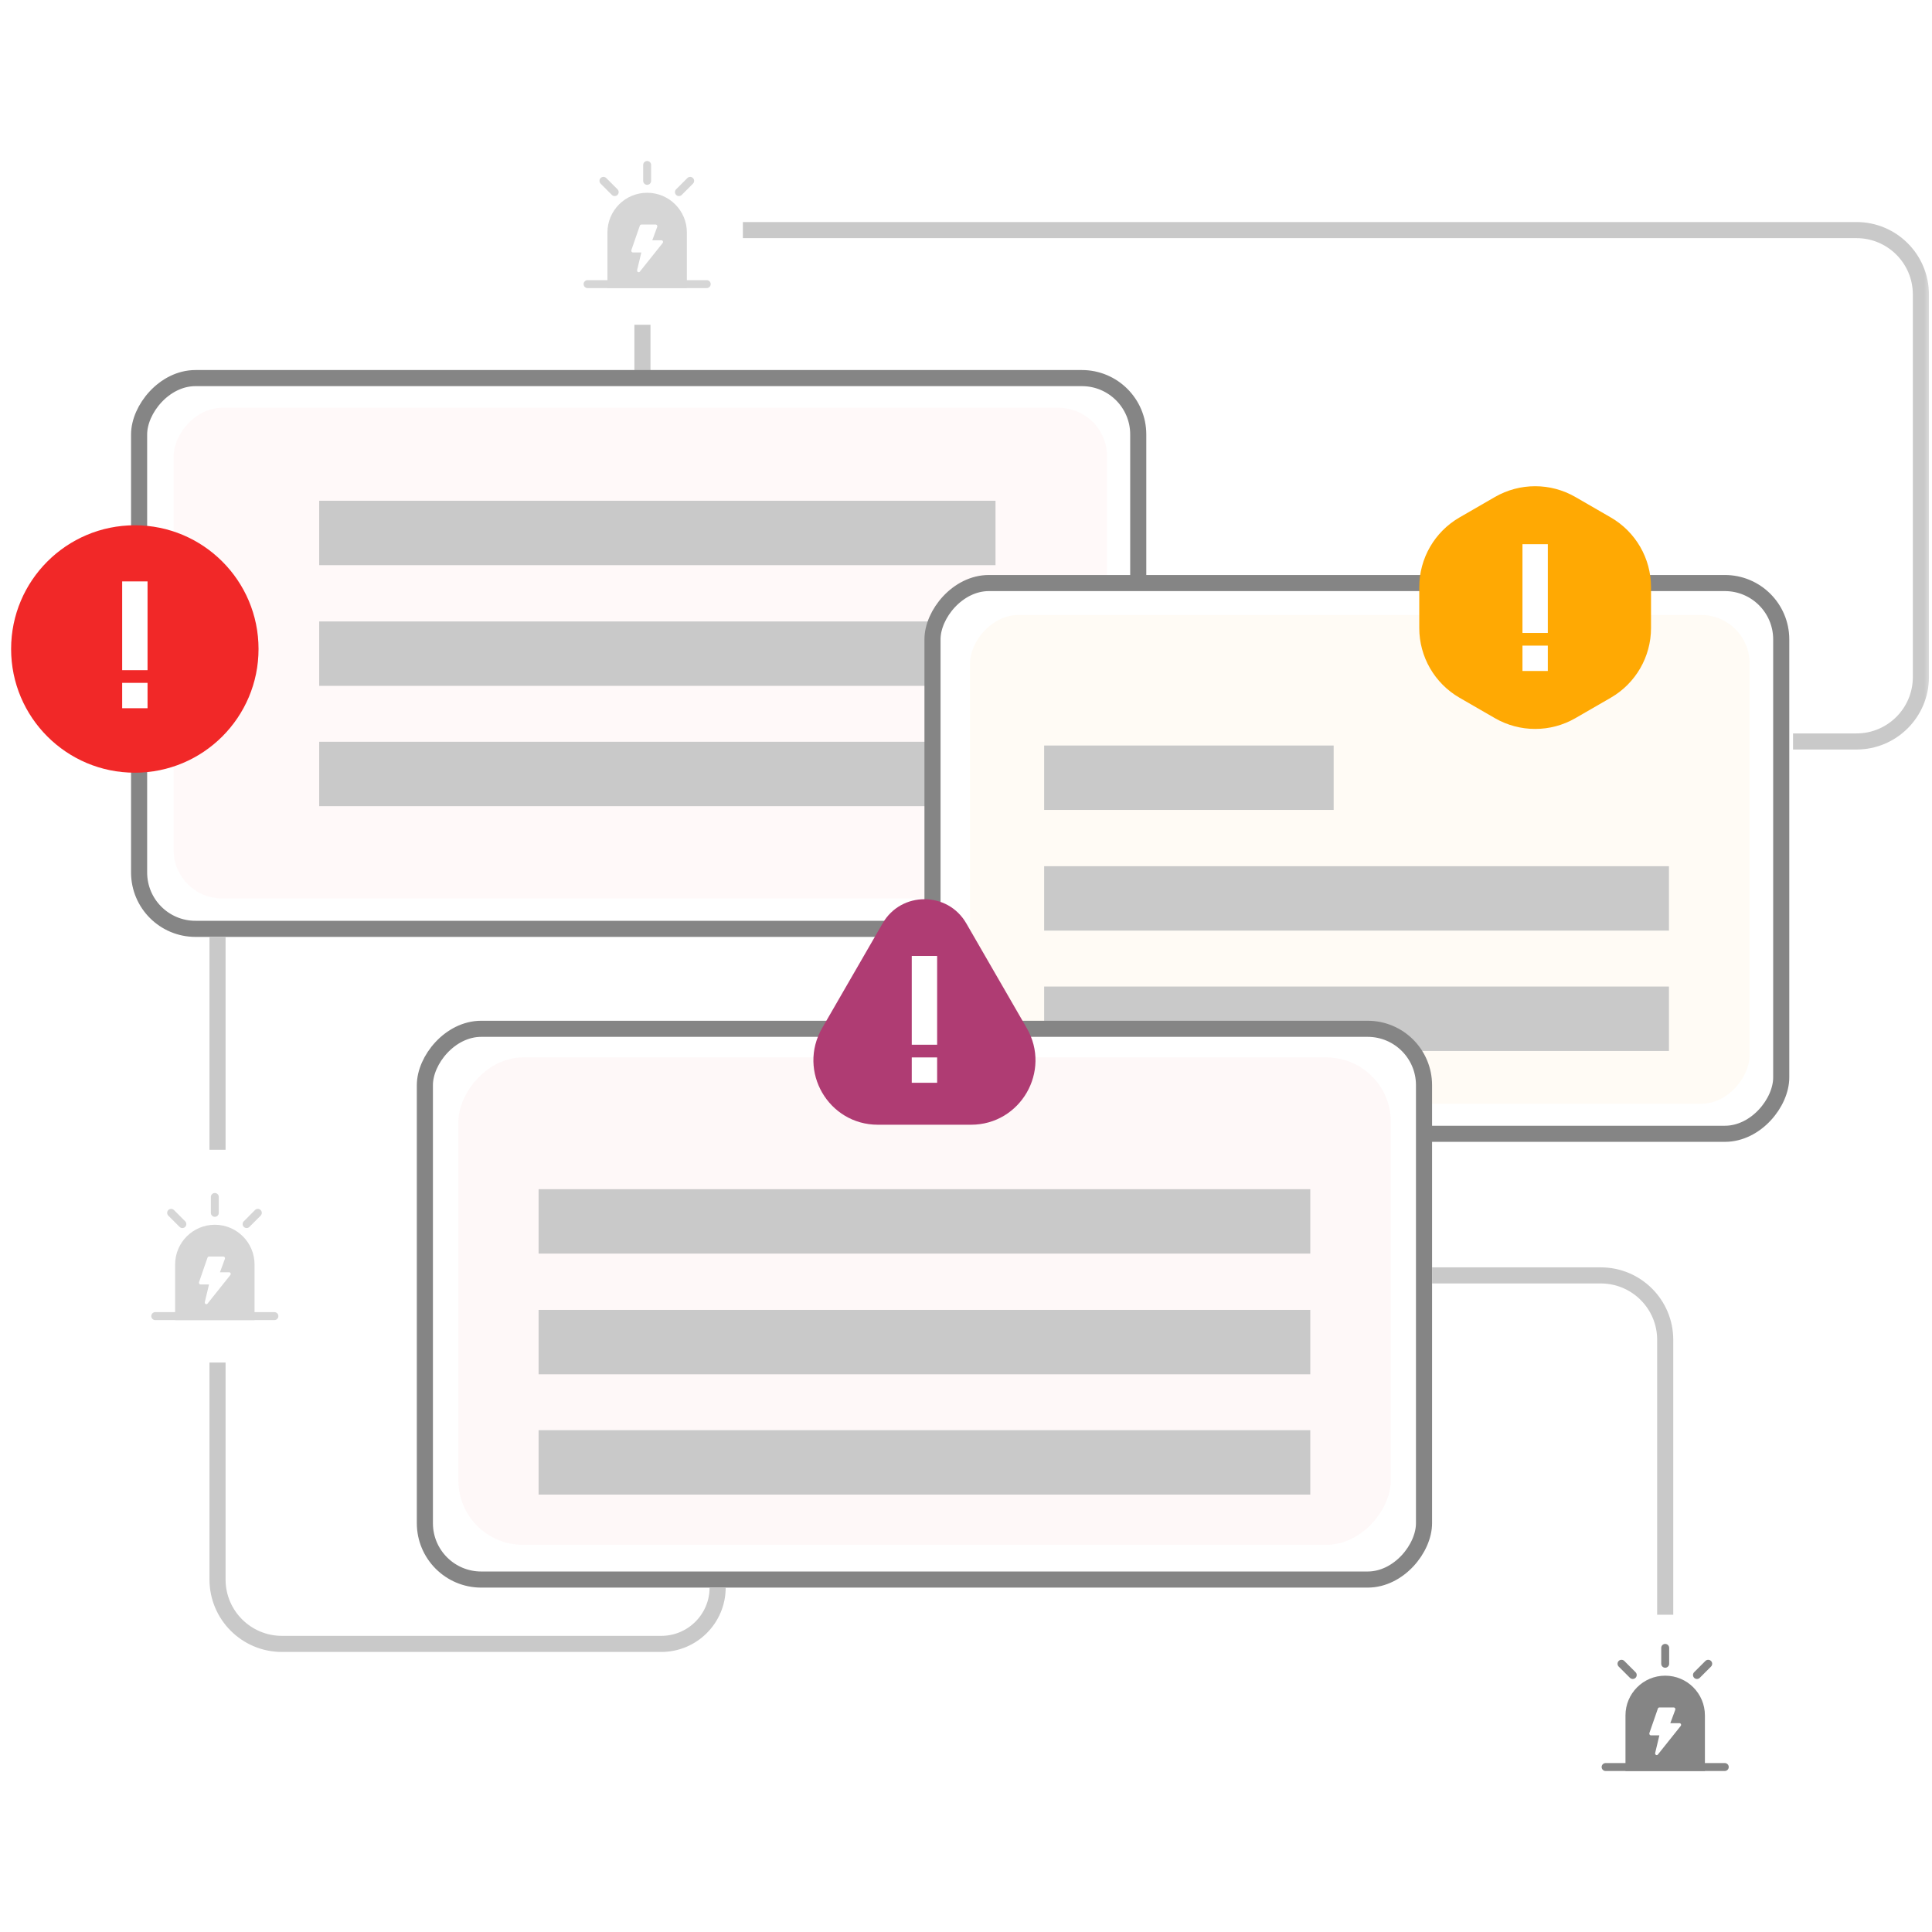 <svg width="120" height="120" viewBox="0 0 120 120" fill="none" xmlns="http://www.w3.org/2000/svg">
<mask id="mask0_333_2133" style="mask-type:alpha" maskUnits="userSpaceOnUse" x="0" y="0" width="120" height="120">
<rect width="120" height="120" fill="#D9D9D9"/>
</mask>
<g mask="url(#mask0_333_2133)">
<path d="M111.369 46.054H115.31C117.519 46.054 119.31 44.263 119.31 42.054V18.291C119.31 16.082 117.519 14.291 115.31 14.291H46.141M39.903 23.202V20.172" stroke="#C9C9C9"/>
<g filter="url(#filter0_d_333_2133)">
<rect x="0.5" y="-0.5" width="62.058" height="34.208" rx="3.5" transform="matrix(1 0 0 -1 8.14 57.192)" fill="white" stroke="#858585"/>
<rect width="57.972" height="30.471" rx="3" transform="matrix(1 0 0 -1 10.786 55.802)" fill="#F12828" fill-opacity="0.03"/>
<circle cx="8.374" cy="40.31" r="7.684" fill="#F12828"/>
<path d="M19.826 33.103H61.833" stroke="#C9C9C9" stroke-width="4"/>
<path d="M19.826 40.599H61.833" stroke="#C9C9C9" stroke-width="4"/>
<path d="M19.826 48.072H61.833" stroke="#C9C9C9" stroke-width="4"/>
<path fill-rule="evenodd" clip-rule="evenodd" d="M9.164 41.626V36.112H7.589V41.626H9.164Z" fill="white"/>
</g>
<path d="M7.589 42.414H9.164V43.989H7.589V42.414Z" fill="white"/>
<g filter="url(#filter1_d_333_2133)">
<rect x="0.5" y="-0.5" width="52.716" height="34.208" rx="3.5" transform="matrix(1 0 0 -1 57.419 69.922)" fill="white" stroke="#858585"/>
<rect width="48.418" height="30.358" rx="3" transform="matrix(1 0 0 -1 60.251 68.556)" fill="#FFA903" fill-opacity="0.04"/>
<path d="M92.851 30.87C94.398 29.977 96.304 29.977 97.851 30.87L100.048 32.139C101.596 33.032 102.548 34.683 102.548 36.469V39.007C102.548 40.793 101.596 42.444 100.048 43.337L97.851 44.606C96.304 45.499 94.398 45.499 92.851 44.606L90.653 43.337C89.106 42.444 88.153 40.793 88.153 39.007V36.469C88.153 34.683 89.106 33.032 90.653 32.139L92.851 30.87Z" fill="#FFA903"/>
<path fill-rule="evenodd" clip-rule="evenodd" d="M96.138 39.313V33.8H94.563V39.313H96.138Z" fill="white"/>
<path d="M94.563 40.101H96.138V41.676H94.563V40.101Z" fill="white"/>
<path d="M64.853 48.306H82.836" stroke="#C9C9C9" stroke-width="4"/>
<path d="M64.853 55.802H103.662" stroke="#C9C9C9" stroke-width="4"/>
<path d="M64.853 63.276H103.662" stroke="#C9C9C9" stroke-width="4"/>
</g>
<g filter="url(#filter2_d_333_2133)">
<rect x="0.5" y="-0.5" width="62.058" height="34.208" rx="3.5" transform="matrix(1 0 0 -1 25.89 97.609)" fill="white" stroke="#858585"/>
<rect width="57.917" height="30.271" rx="4" transform="matrix(1 0 0 -1 28.471 95.95)" fill="#C90A0A" fill-opacity="0.03"/>
<path d="M33.453 75.863H81.385" stroke="#C9C9C9" stroke-width="4"/>
<path d="M33.453 83.359H81.385" stroke="#C9C9C9" stroke-width="4"/>
<path d="M33.453 90.832H81.385" stroke="#C9C9C9" stroke-width="4"/>
<path d="M54.821 57.351C55.976 55.351 58.862 55.351 60.017 57.351L63.775 63.859C65.314 66.526 63.39 69.859 60.311 69.859H54.527C51.448 69.859 49.524 66.526 51.063 63.859L54.821 57.351Z" fill="#AF3C73"/>
<path fill-rule="evenodd" clip-rule="evenodd" d="M58.207 64.89V59.377H56.631V64.89H58.207Z" fill="white"/>
<path d="M56.631 65.678H58.207V67.253H56.631V65.678Z" fill="white"/>
</g>
<path d="M13.511 58.199V71.415M44.574 98.603V98.603C44.574 100.537 43.005 102.106 41.07 102.106H17.512C15.302 102.106 13.511 100.315 13.511 98.106V84.631" stroke="#C9C9C9"/>
<path d="M88.948 79.218H99.429C101.638 79.218 103.429 81.009 103.429 83.218V100.295" stroke="#C9C9C9"/>
<path fill-rule="evenodd" clip-rule="evenodd" d="M103.428 102.106C103.565 102.106 103.675 102.216 103.675 102.353V103.339C103.675 103.476 103.565 103.586 103.428 103.586C103.292 103.586 103.182 103.476 103.182 103.339V102.353C103.182 102.216 103.292 102.106 103.428 102.106Z" fill="#858585"/>
<path fill-rule="evenodd" clip-rule="evenodd" d="M100.54 103.165C100.637 103.069 100.793 103.069 100.889 103.165L101.587 103.863C101.683 103.959 101.683 104.115 101.587 104.212C101.491 104.308 101.334 104.308 101.238 104.212L100.54 103.514C100.444 103.417 100.444 103.261 100.54 103.165Z" fill="#858585"/>
<path fill-rule="evenodd" clip-rule="evenodd" d="M106.274 103.165C106.178 103.069 106.022 103.069 105.925 103.165L105.227 103.863C105.131 103.959 105.131 104.115 105.227 104.212C105.324 104.308 105.48 104.308 105.576 104.212L106.274 103.514C106.37 103.417 106.37 103.261 106.274 103.165Z" fill="#858585"/>
<path d="M100.961 106.546C100.961 105.184 102.066 104.079 103.428 104.079C104.791 104.079 105.895 105.184 105.895 106.546V110H100.961V106.546Z" fill="#858585"/>
<path fill-rule="evenodd" clip-rule="evenodd" d="M99.481 109.753C99.481 109.617 99.592 109.507 99.728 109.507H107.129C107.265 109.507 107.375 109.617 107.375 109.753C107.375 109.889 107.265 110 107.129 110H99.728C99.592 110 99.481 109.889 99.481 109.753Z" fill="#858585"/>
<path d="M104.324 107.03H103.746L104.051 106.205C104.058 106.189 104.06 106.171 104.059 106.153C104.058 106.135 104.053 106.118 104.044 106.102C104.035 106.087 104.023 106.075 104.008 106.066C103.994 106.058 103.978 106.053 103.961 106.053H103.066C103.045 106.053 103.025 106.061 103.009 106.074C102.992 106.087 102.979 106.105 102.972 106.127L102.448 107.639C102.442 107.655 102.44 107.673 102.442 107.69C102.444 107.707 102.449 107.724 102.458 107.738C102.467 107.753 102.479 107.765 102.492 107.773C102.506 107.782 102.522 107.786 102.538 107.787H103.066L102.806 108.877C102.8 108.901 102.802 108.926 102.811 108.948C102.82 108.971 102.836 108.989 102.856 109.001C102.875 109.012 102.898 109.016 102.92 109.011C102.942 109.007 102.962 108.994 102.976 108.975L104.387 107.207C104.4 107.193 104.409 107.175 104.413 107.155C104.417 107.135 104.415 107.115 104.409 107.096C104.402 107.077 104.39 107.061 104.375 107.049C104.36 107.037 104.342 107.031 104.324 107.03Z" fill="white"/>
<path fill-rule="evenodd" clip-rule="evenodd" d="M40.196 10C40.332 10 40.442 10.11 40.442 10.247V11.233C40.442 11.37 40.332 11.48 40.196 11.48C40.059 11.48 39.949 11.37 39.949 11.233V10.247C39.949 10.11 40.059 10 40.196 10Z" fill="#D6D6D6"/>
<path fill-rule="evenodd" clip-rule="evenodd" d="M37.307 11.059C37.404 10.963 37.56 10.963 37.656 11.059L38.354 11.757C38.45 11.853 38.45 12.009 38.354 12.106C38.258 12.202 38.102 12.202 38.005 12.106L37.307 11.408C37.211 11.312 37.211 11.155 37.307 11.059Z" fill="#D6D6D6"/>
<path fill-rule="evenodd" clip-rule="evenodd" d="M43.041 11.059C42.945 10.963 42.789 10.963 42.693 11.059L41.995 11.757C41.898 11.853 41.898 12.009 41.995 12.106C42.091 12.202 42.247 12.202 42.344 12.106L43.041 11.408C43.138 11.312 43.138 11.155 43.041 11.059Z" fill="#D6D6D6"/>
<path d="M37.729 14.44C37.729 13.078 38.834 11.973 40.196 11.973C41.558 11.973 42.663 13.078 42.663 14.44V17.894H37.729V14.44Z" fill="#D6D6D6"/>
<path fill-rule="evenodd" clip-rule="evenodd" d="M36.249 17.647C36.249 17.511 36.359 17.401 36.495 17.401H43.896C44.032 17.401 44.143 17.511 44.143 17.647C44.143 17.784 44.032 17.894 43.896 17.894H36.495C36.359 17.894 36.249 17.784 36.249 17.647Z" fill="#D6D6D6"/>
<path d="M41.092 14.924H40.514L40.819 14.099C40.825 14.083 40.828 14.065 40.827 14.047C40.825 14.029 40.82 14.012 40.811 13.996C40.803 13.981 40.79 13.969 40.776 13.96C40.761 13.952 40.745 13.947 40.729 13.947H39.834C39.813 13.948 39.793 13.955 39.776 13.968C39.76 13.981 39.747 13.999 39.739 14.021L39.216 15.533C39.21 15.55 39.208 15.567 39.209 15.584C39.211 15.602 39.217 15.618 39.226 15.633C39.234 15.647 39.246 15.659 39.26 15.667C39.274 15.676 39.289 15.68 39.305 15.681H39.834L39.574 16.771C39.568 16.795 39.57 16.82 39.579 16.842C39.588 16.865 39.603 16.883 39.623 16.895C39.643 16.906 39.666 16.91 39.688 16.905C39.71 16.901 39.73 16.888 39.744 16.869L41.154 15.101C41.167 15.087 41.176 15.069 41.18 15.049C41.184 15.029 41.183 15.009 41.176 14.99C41.169 14.971 41.158 14.955 41.143 14.943C41.128 14.932 41.11 14.925 41.092 14.924Z" fill="white"/>
<path fill-rule="evenodd" clip-rule="evenodd" d="M13.344 74.099C13.48 74.099 13.59 74.209 13.59 74.345V75.332C13.59 75.468 13.48 75.579 13.344 75.579C13.207 75.579 13.097 75.468 13.097 75.332V74.345C13.097 74.209 13.207 74.099 13.344 74.099Z" fill="#D6D6D6"/>
<path fill-rule="evenodd" clip-rule="evenodd" d="M10.455 75.158C10.552 75.061 10.708 75.061 10.804 75.158L11.502 75.856C11.598 75.952 11.598 76.108 11.502 76.204C11.406 76.301 11.249 76.301 11.153 76.204L10.455 75.507C10.359 75.41 10.359 75.254 10.455 75.158Z" fill="#D6D6D6"/>
<path fill-rule="evenodd" clip-rule="evenodd" d="M16.189 75.158C16.093 75.061 15.937 75.061 15.84 75.158L15.143 75.856C15.046 75.952 15.046 76.108 15.143 76.204C15.239 76.301 15.395 76.301 15.491 76.204L16.189 75.507C16.285 75.41 16.285 75.254 16.189 75.158Z" fill="#D6D6D6"/>
<path d="M10.877 78.539C10.877 77.177 11.981 76.072 13.343 76.072C14.706 76.072 15.81 77.177 15.81 78.539V81.993H10.877V78.539Z" fill="#D6D6D6"/>
<path fill-rule="evenodd" clip-rule="evenodd" d="M9.396 81.746C9.396 81.61 9.507 81.499 9.643 81.499H17.044C17.18 81.499 17.29 81.61 17.29 81.746C17.29 81.882 17.18 81.993 17.044 81.993H9.643C9.507 81.993 9.396 81.882 9.396 81.746Z" fill="#D6D6D6"/>
<path d="M14.239 79.023H13.662L13.966 78.198C13.973 78.182 13.976 78.164 13.975 78.146C13.973 78.128 13.968 78.11 13.959 78.095C13.95 78.08 13.938 78.068 13.924 78.059C13.909 78.05 13.893 78.046 13.877 78.046H12.982C12.961 78.046 12.941 78.054 12.924 78.067C12.908 78.08 12.895 78.098 12.887 78.12L12.364 79.632C12.358 79.648 12.356 79.666 12.357 79.683C12.359 79.7 12.365 79.717 12.373 79.731C12.382 79.746 12.394 79.758 12.408 79.766C12.422 79.775 12.437 79.779 12.453 79.779H12.982L12.722 80.87C12.716 80.893 12.718 80.919 12.727 80.941C12.736 80.964 12.751 80.982 12.771 80.994C12.791 81.005 12.814 81.009 12.836 81.004C12.858 80.999 12.877 80.987 12.892 80.968L14.302 79.2C14.315 79.186 14.324 79.168 14.328 79.148C14.332 79.128 14.331 79.108 14.324 79.089C14.317 79.07 14.306 79.054 14.291 79.042C14.276 79.03 14.258 79.024 14.239 79.023Z" fill="white"/>
</g>
<defs>
<filter id="filter0_d_333_2133" x="-9.31" y="12.984" width="90.509" height="55.208" filterUnits="userSpaceOnUse" color-interpolation-filters="sRGB">
<feFlood flood-opacity="0" result="BackgroundImageFix"/>
<feColorMatrix in="SourceAlpha" type="matrix" values="0 0 0 0 0 0 0 0 0 0 0 0 0 0 0 0 0 0 127 0" result="hardAlpha"/>
<feOffset/>
<feGaussianBlur stdDeviation="5"/>
<feComposite in2="hardAlpha" operator="out"/>
<feColorMatrix type="matrix" values="0 0 0 0 0 0 0 0 0 0 0 0 0 0 0 0 0 0 0.2 0"/>
<feBlend mode="normal" in2="BackgroundImageFix" result="effect1_dropShadow_333_2133"/>
<feBlend mode="normal" in="SourceGraphic" in2="effect1_dropShadow_333_2133" result="shape"/>
</filter>
<filter id="filter1_d_333_2133" x="47.419" y="20.201" width="73.717" height="60.721" filterUnits="userSpaceOnUse" color-interpolation-filters="sRGB">
<feFlood flood-opacity="0" result="BackgroundImageFix"/>
<feColorMatrix in="SourceAlpha" type="matrix" values="0 0 0 0 0 0 0 0 0 0 0 0 0 0 0 0 0 0 127 0" result="hardAlpha"/>
<feOffset/>
<feGaussianBlur stdDeviation="5"/>
<feComposite in2="hardAlpha" operator="out"/>
<feColorMatrix type="matrix" values="0 0 0 0 0 0 0 0 0 0 0 0 0 0 0 0 0 0 0.2 0"/>
<feBlend mode="normal" in2="BackgroundImageFix" result="effect1_dropShadow_333_2133"/>
<feBlend mode="normal" in="SourceGraphic" in2="effect1_dropShadow_333_2133" result="shape"/>
</filter>
<filter id="filter2_d_333_2133" x="15.89" y="45.851" width="83.058" height="62.758" filterUnits="userSpaceOnUse" color-interpolation-filters="sRGB">
<feFlood flood-opacity="0" result="BackgroundImageFix"/>
<feColorMatrix in="SourceAlpha" type="matrix" values="0 0 0 0 0 0 0 0 0 0 0 0 0 0 0 0 0 0 127 0" result="hardAlpha"/>
<feOffset/>
<feGaussianBlur stdDeviation="5"/>
<feComposite in2="hardAlpha" operator="out"/>
<feColorMatrix type="matrix" values="0 0 0 0 0 0 0 0 0 0 0 0 0 0 0 0 0 0 0.2 0"/>
<feBlend mode="normal" in2="BackgroundImageFix" result="effect1_dropShadow_333_2133"/>
<feBlend mode="normal" in="SourceGraphic" in2="effect1_dropShadow_333_2133" result="shape"/>
</filter>
</defs>
</svg>
